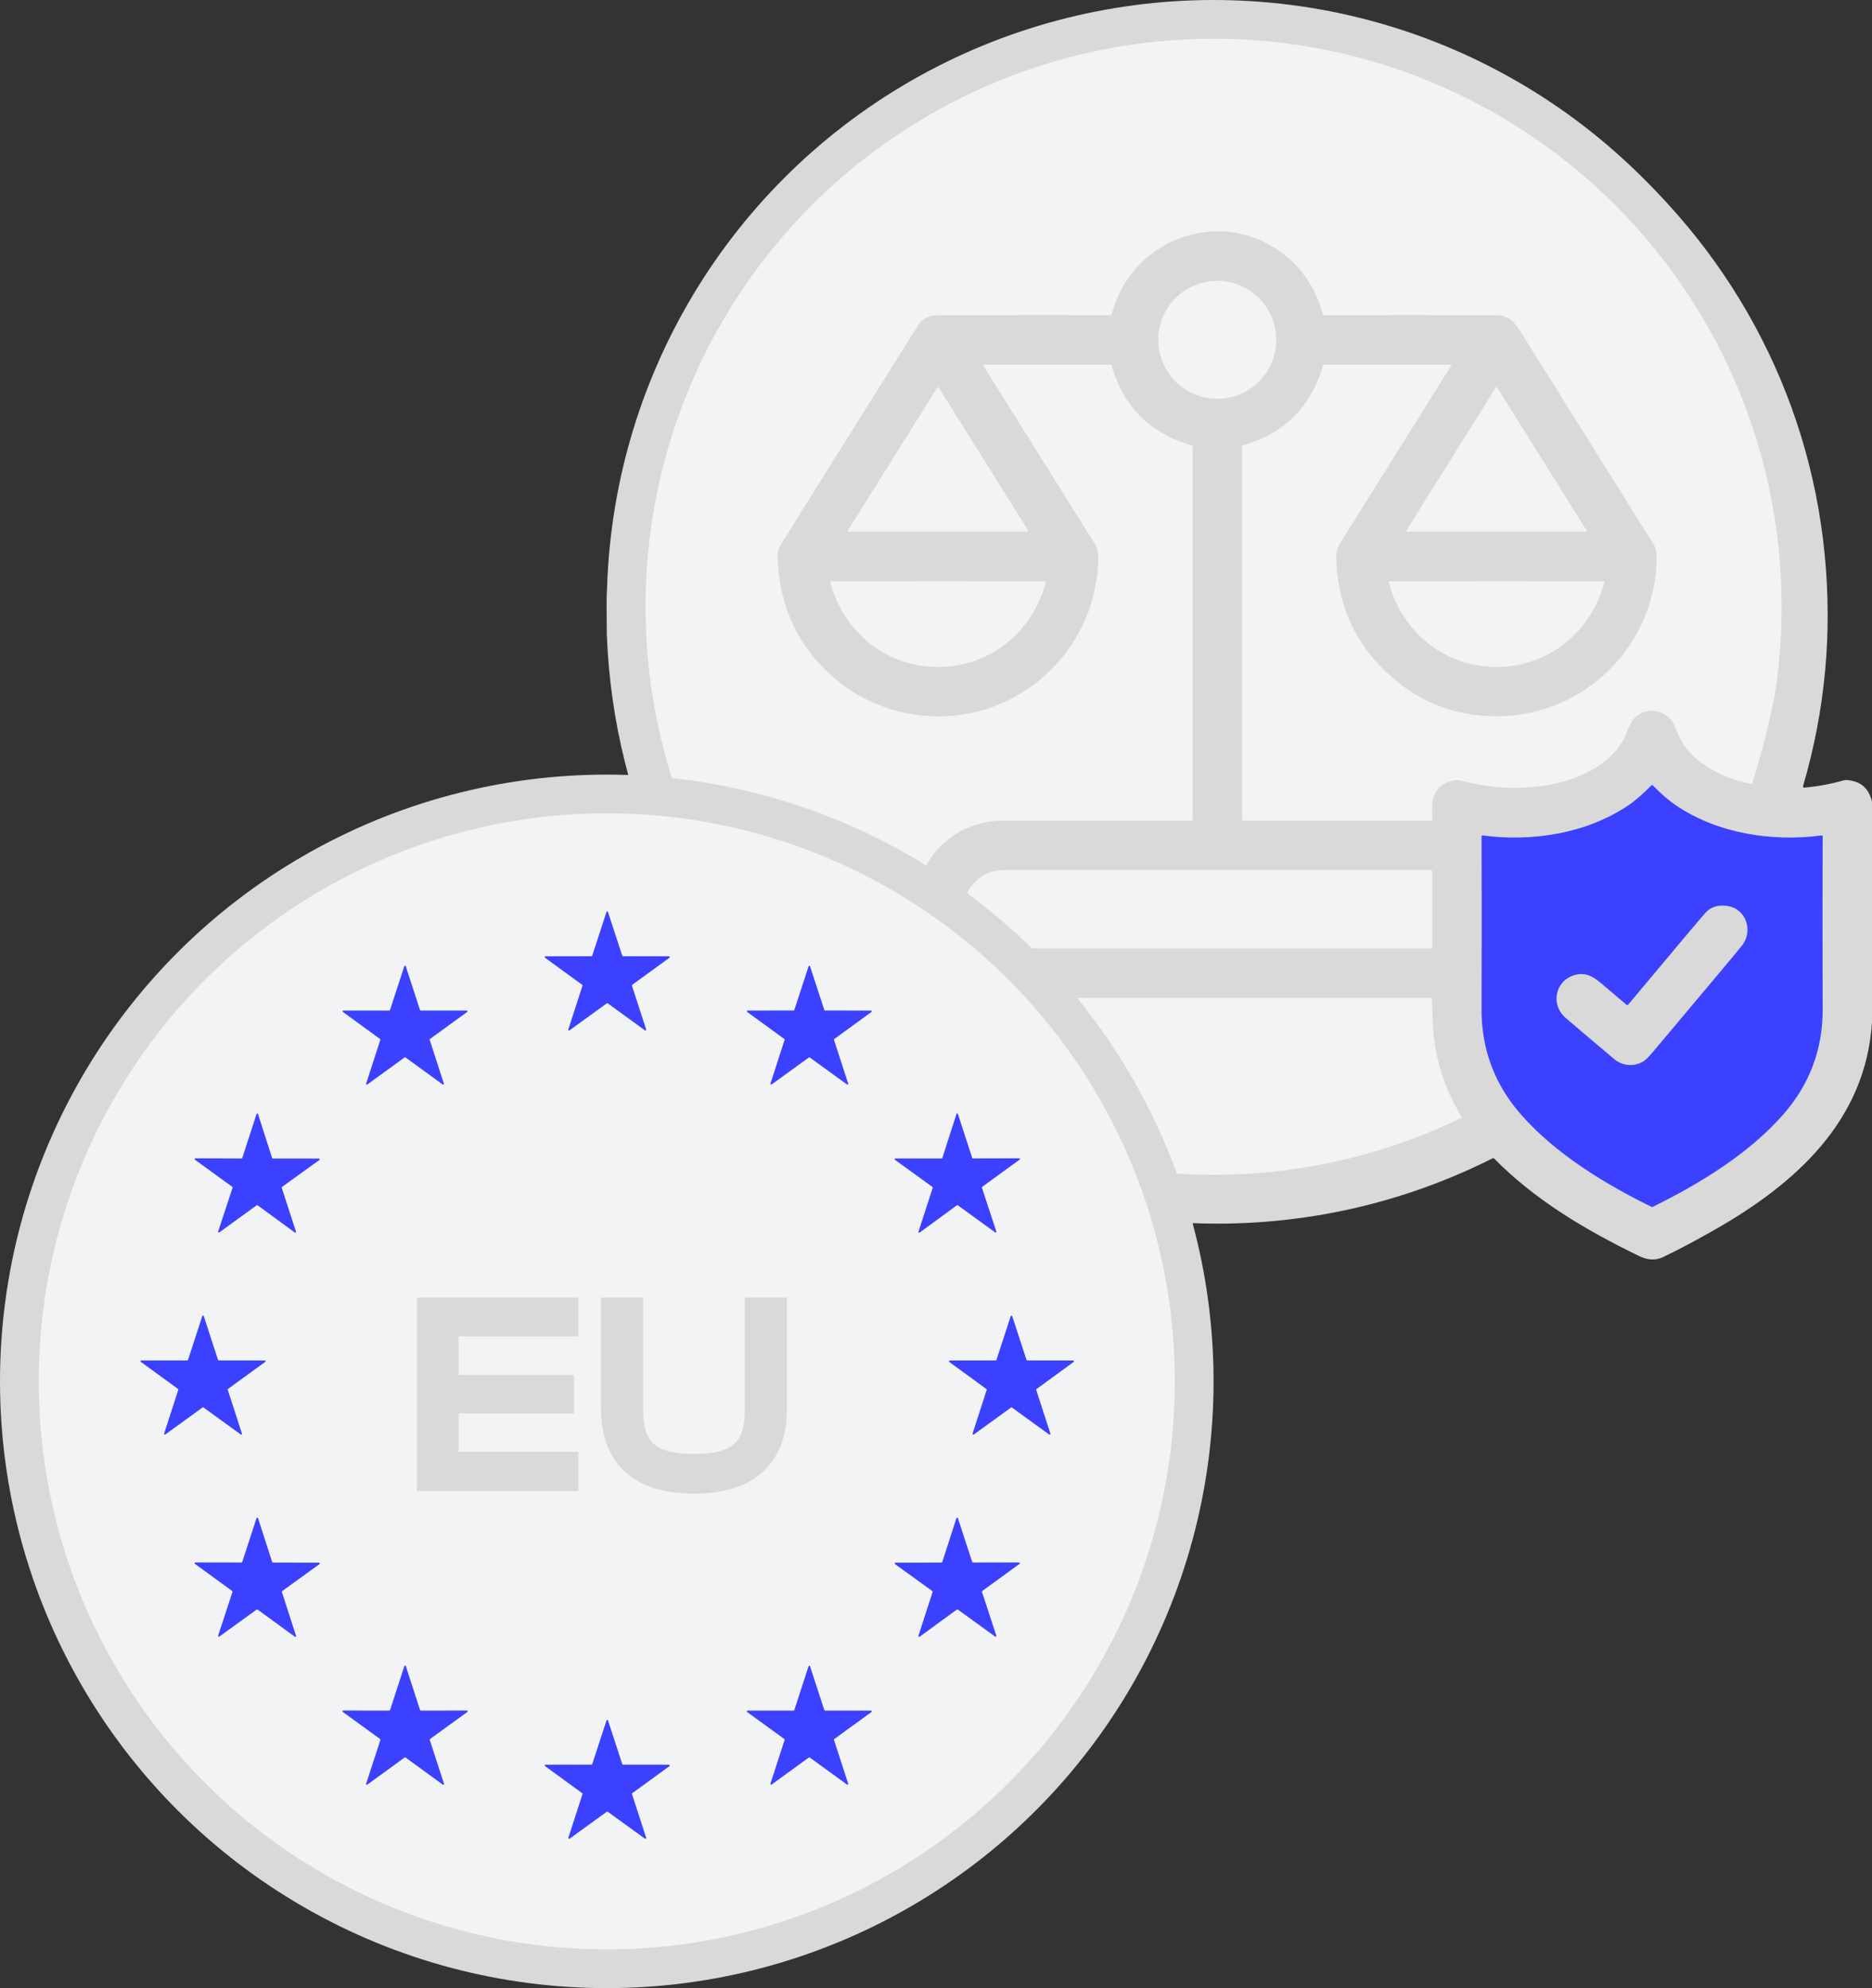 <svg width="145" height="154" viewBox="0 0 145 154" fill="none" xmlns="http://www.w3.org/2000/svg">
<rect x="0" y="0" width="145" height="154" fill="#333333" stroke="none"/>
<g clip-path="url(#clip0_1137_140)">
<circle cx="94" cy="47" r="45.5" fill="#F2F3F4" stroke="#D9D9D9" stroke-width="3"/>
<path d="M142.5 63C134.9 63.8 129.667 60 128 58C125.2 63.2 116.833 63.5 113 63V81C113 87 123 92.833 128 95C136.4 92.2 141.167 84.833 142.5 81.5V63Z" fill="#3B41FF"/>
<path d="M145 62.109V79.177C144.51 86.829 139.072 91.686 132.855 95.234C131.375 96.079 130.029 96.792 128.819 97.372C128.249 97.645 127.628 97.618 126.954 97.29C122.822 95.282 118.883 92.947 115.755 89.76C115.734 89.739 115.707 89.725 115.678 89.72C115.648 89.715 115.619 89.72 115.592 89.733C98.95 98.126 78.657 95.937 64.282 84.066C53.682 75.313 47.517 62.846 47 49.098V46.326C47.315 37.154 50.017 28.783 55.106 21.214C56.272 19.481 57.373 19.7 57 21.751C56.954 22.008 53.964 24.321 55.5 24C51.493 30.102 50.166 37.245 49.5 44.372C47.666 63.955 61.111 82.895 79.577 89.72C90.614 93.799 102.571 91.743 113.179 86.653C113.191 86.648 113.202 86.639 113.211 86.629C113.22 86.618 113.227 86.606 113.23 86.592C113.234 86.579 113.235 86.565 113.233 86.551C113.231 86.537 113.226 86.524 113.219 86.512C111.804 84.228 111.053 81.725 110.968 79.005C110.951 78.465 110.934 77.928 110.914 77.393C110.913 77.366 110.902 77.341 110.882 77.323C110.863 77.304 110.836 77.294 110.809 77.294C95.026 77.29 82.694 77.29 73.814 77.296C72.728 77.297 72.066 77.224 71.827 77.077C70.918 76.522 70.811 75.845 70.811 74.687C70.814 72.11 70.815 70.759 70.815 70.633C70.84 66.659 73.764 63.562 77.774 63.56C83.773 63.56 88.6 63.562 92.254 63.564C92.287 63.564 92.318 63.551 92.341 63.529C92.364 63.506 92.377 63.475 92.377 63.444V34.57C92.377 34.556 92.372 34.541 92.363 34.53C92.354 34.518 92.341 34.509 92.327 34.505C89.088 33.582 87.01 31.51 86.091 28.288C86.087 28.275 86.079 28.263 86.068 28.255C86.057 28.246 86.043 28.242 86.03 28.242H76.212C76.203 28.242 76.193 28.245 76.185 28.25C76.177 28.255 76.17 28.262 76.165 28.271C76.161 28.279 76.158 28.289 76.159 28.299C76.159 28.308 76.162 28.318 76.166 28.326L84.793 42.111C84.934 42.337 85.019 42.592 85.042 42.856C85.084 43.328 85.073 43.833 85.007 44.372C84.603 47.737 83.115 50.497 80.544 52.652C75.646 56.76 68.384 56.339 63.901 51.863C61.521 49.486 60.298 46.539 60.232 43.022C60.227 42.744 60.328 42.437 60.536 42.102C61.727 40.174 65.26 34.525 71.136 25.157C71.439 24.674 71.946 24.431 72.658 24.427C77.575 24.402 82.017 24.399 85.986 24.42C86.017 24.42 86.047 24.41 86.072 24.392C86.096 24.373 86.114 24.346 86.121 24.316C87.578 18.685 94.153 16.046 99.022 19.395C100.742 20.578 101.888 22.225 102.46 24.335C102.466 24.358 102.48 24.379 102.499 24.393C102.519 24.408 102.542 24.416 102.567 24.416C106.467 24.404 110.897 24.404 115.858 24.414C116.796 24.416 117.256 24.862 117.771 25.683C124.462 36.371 127.913 41.89 128.124 42.239C128.256 42.459 128.322 42.767 128.319 43.162C128.288 49.986 122.726 55.479 115.918 55.481C112.535 55.481 109.618 54.274 107.167 51.86C104.789 49.518 103.565 46.587 103.494 43.066C103.486 42.71 103.664 42.293 103.892 41.929C105.103 39.996 107.939 35.464 112.4 28.334C112.405 28.325 112.409 28.315 112.409 28.304C112.409 28.294 112.407 28.283 112.401 28.274C112.396 28.264 112.388 28.256 112.379 28.251C112.37 28.245 112.359 28.242 112.348 28.242H102.6C102.569 28.242 102.54 28.252 102.516 28.27C102.492 28.288 102.474 28.313 102.466 28.341C101.525 31.544 99.455 33.597 96.255 34.499C96.24 34.504 96.227 34.513 96.217 34.525C96.208 34.537 96.203 34.551 96.203 34.566V63.509C96.203 63.523 96.209 63.536 96.219 63.547C96.229 63.556 96.242 63.562 96.257 63.562H110.815C110.831 63.562 110.847 63.559 110.862 63.553C110.878 63.547 110.891 63.537 110.903 63.526C110.914 63.514 110.924 63.501 110.93 63.485C110.936 63.47 110.939 63.454 110.939 63.438C110.941 62.946 110.88 62.236 111.018 61.815C111.29 60.979 111.887 60.516 112.809 60.427C112.889 60.419 112.969 60.426 113.047 60.446C115.435 61.051 117.677 61.242 120.186 60.756C122.447 60.316 125.096 59.07 125.968 56.815C126.21 56.195 126.409 55.808 126.566 55.653C127.613 54.618 129.276 54.966 129.791 56.4C130.176 57.474 130.729 58.302 131.692 59.016C132.883 59.901 134.21 60.467 135.673 60.716C135.682 60.718 135.692 60.716 135.701 60.711C135.709 60.705 135.716 60.697 135.719 60.687C141.241 43.185 138.828 25.155 124.264 14C114.483 6.508 106.401 0.236 94.285 2.5C88.705 3.543 78.712 3.819 73.814 7C71.59 5.652 66.932 8.531 68 10.5C66.348 10.881 66.382 10.573 67.224 9.117C67.367 8.869 67.704 8.571 68.237 8.223C75.037 3.777 82.456 1.231 90.495 0.584C102.604 -0.39 114.666 3.292 124.089 10.985C133.891 18.988 140.083 30.321 141.327 42.867C141.937 49.009 141.381 55.017 139.66 60.89C139.656 60.905 139.655 60.921 139.658 60.936C139.662 60.951 139.668 60.965 139.678 60.977C139.688 60.989 139.701 60.998 139.715 61.004C139.729 61.01 139.744 61.012 139.759 61.011C140.785 60.918 141.784 60.733 142.757 60.458C142.86 60.427 142.969 60.416 143.076 60.425C144.123 60.505 144.764 61.067 145 62.109ZM98.856 26.322C98.856 25.11 98.374 23.947 97.517 23.09C96.66 22.233 95.497 21.751 94.285 21.751C93.073 21.751 91.91 22.233 91.053 23.09C90.196 23.947 89.714 25.11 89.714 26.322C89.714 27.534 90.196 28.697 91.053 29.554C91.91 30.411 93.073 30.893 94.285 30.893C95.497 30.893 96.66 30.411 97.517 29.554C98.374 28.697 98.856 27.534 98.856 26.322ZM65.677 41.085C65.671 41.096 65.667 41.107 65.667 41.12C65.666 41.132 65.669 41.144 65.675 41.154C65.681 41.165 65.69 41.174 65.7 41.18C65.711 41.186 65.723 41.189 65.735 41.189H79.577C79.59 41.189 79.602 41.186 79.612 41.18C79.623 41.174 79.631 41.165 79.637 41.154C79.643 41.144 79.646 41.132 79.645 41.12C79.645 41.107 79.641 41.096 79.635 41.085L72.713 30.024C72.708 30.014 72.699 30.006 72.689 30C72.679 29.994 72.668 29.991 72.656 29.991C72.644 29.991 72.633 29.994 72.623 30C72.613 30.006 72.605 30.014 72.599 30.024L65.677 41.085ZM108.935 41.085C108.929 41.096 108.925 41.107 108.925 41.12C108.924 41.132 108.927 41.144 108.933 41.154C108.939 41.165 108.947 41.174 108.958 41.18C108.969 41.186 108.981 41.189 108.993 41.189H122.835C122.847 41.189 122.859 41.186 122.87 41.18C122.88 41.174 122.889 41.165 122.895 41.154C122.901 41.144 122.904 41.132 122.903 41.12C122.903 41.107 122.899 41.096 122.893 41.085L115.971 30.024C115.965 30.014 115.957 30.006 115.947 30C115.937 29.994 115.925 29.991 115.914 29.991C115.902 29.991 115.891 29.994 115.881 30C115.871 30.006 115.862 30.014 115.856 30.024L108.935 41.085ZM72.656 51.666C76.683 51.666 79.977 48.954 81.003 45.112C81.006 45.103 81.006 45.093 81.004 45.083C81.002 45.073 80.998 45.063 80.992 45.055C80.986 45.047 80.978 45.04 80.969 45.036C80.96 45.031 80.95 45.029 80.94 45.028C80.376 45.019 77.615 45.016 72.656 45.017C67.697 45.017 64.936 45.021 64.372 45.028C64.362 45.029 64.352 45.031 64.343 45.036C64.334 45.04 64.326 45.047 64.32 45.055C64.314 45.063 64.31 45.073 64.308 45.083C64.306 45.093 64.306 45.103 64.309 45.112C65.337 48.954 68.631 51.666 72.656 51.666ZM115.916 51.666C119.941 51.666 123.235 48.954 124.263 45.112C124.266 45.103 124.266 45.092 124.264 45.082C124.262 45.072 124.258 45.062 124.251 45.054C124.245 45.046 124.237 45.04 124.228 45.035C124.218 45.031 124.208 45.028 124.198 45.028C123.634 45.019 120.873 45.016 115.916 45.017C110.957 45.017 108.196 45.021 107.632 45.028C107.622 45.029 107.612 45.031 107.603 45.036C107.594 45.04 107.586 45.047 107.58 45.055C107.574 45.063 107.569 45.073 107.568 45.083C107.566 45.093 107.566 45.103 107.569 45.112C108.595 48.954 111.889 51.666 115.916 51.666ZM127.969 93.49C127.989 93.49 128.004 93.489 128.013 93.485C131.632 91.701 135.439 89.389 138.113 86.343C140.169 84.004 141.191 81.275 141.18 78.155C141.163 73.199 141.163 68.742 141.18 64.785C141.18 64.775 141.177 64.765 141.173 64.755C141.169 64.746 141.163 64.737 141.155 64.73C141.147 64.723 141.138 64.718 141.128 64.715C141.118 64.712 141.108 64.711 141.097 64.713C137.252 65.222 133.075 64.567 129.862 62.416C129.285 62.03 128.67 61.501 128.018 60.829C128.003 60.814 127.995 60.812 127.969 60.812C127.942 60.812 127.932 60.814 127.917 60.829C127.265 61.501 126.651 62.03 126.074 62.416C122.86 64.567 118.684 65.222 114.838 64.713C114.828 64.711 114.817 64.712 114.807 64.715C114.797 64.718 114.788 64.723 114.78 64.73C114.773 64.737 114.766 64.746 114.762 64.755C114.758 64.765 114.756 64.775 114.756 64.785C114.772 68.742 114.772 73.199 114.756 78.155C114.744 81.275 115.767 84.004 117.822 86.343C120.496 89.389 124.303 91.701 127.923 93.485C127.932 93.489 127.947 93.49 127.969 93.49ZM74.784 73.464H110.87C110.879 73.464 110.888 73.462 110.896 73.459C110.904 73.455 110.912 73.45 110.918 73.444C110.924 73.438 110.929 73.43 110.932 73.422C110.936 73.414 110.937 73.405 110.937 73.397V67.511C110.937 67.478 110.924 67.447 110.901 67.424C110.878 67.401 110.847 67.388 110.815 67.388C103.29 67.391 92.407 67.391 78.165 67.388C77.026 67.388 76.31 67.54 75.556 68.28C74.568 69.249 74.639 70.202 74.645 71.695C74.649 72.628 74.647 73.167 74.639 73.312C74.638 73.332 74.641 73.352 74.648 73.37C74.655 73.388 74.666 73.405 74.68 73.419C74.693 73.433 74.71 73.444 74.728 73.452C74.746 73.46 74.765 73.464 74.784 73.464Z" fill="#D9D9D9"/>
<path d="M125.973 77.822C125.984 77.831 125.997 77.838 126.01 77.842C126.023 77.846 126.038 77.848 126.052 77.847C126.066 77.845 126.079 77.841 126.092 77.835C126.104 77.828 126.115 77.819 126.124 77.809C129.819 73.39 131.809 71.023 132.096 70.707C132.526 70.238 133.105 70.062 133.832 70.181C135.262 70.415 135.829 72.141 134.908 73.27C134.231 74.104 131.948 76.829 128.061 81.445C127.727 81.841 127.486 82.087 127.338 82.184C126.628 82.647 125.696 82.59 125.056 82.054C123.987 81.159 122.728 80.093 121.28 78.856C120.107 77.853 120.417 76.04 121.887 75.552C122.733 75.272 123.364 75.592 124.057 76.197C124.208 76.327 124.847 76.869 125.973 77.822Z" fill="#D9D9D9"/>
</g>
<circle cx="47" cy="107" r="45.5" fill="#F2F3F4" stroke="#D9D9D9" stroke-width="3"/>
<path d="M48.255 74.071L51.819 74.074C51.832 74.074 51.845 74.078 51.855 74.085C51.866 74.093 51.874 74.103 51.878 74.116C51.883 74.128 51.883 74.141 51.878 74.154C51.874 74.166 51.866 74.177 51.856 74.184L48.973 76.283C48.963 76.29 48.955 76.301 48.951 76.313C48.947 76.326 48.947 76.339 48.951 76.351L50.049 79.742C50.053 79.754 50.053 79.767 50.049 79.78C50.045 79.792 50.038 79.803 50.027 79.81C50.017 79.818 50.004 79.822 49.991 79.822C49.978 79.822 49.966 79.817 49.955 79.81L47.069 77.717C47.059 77.71 47.047 77.706 47.035 77.706C47.022 77.706 47.01 77.71 47 77.717L44.114 79.81C44.103 79.817 44.091 79.822 44.078 79.822C44.065 79.822 44.052 79.818 44.042 79.81C44.031 79.803 44.023 79.792 44.02 79.78C44.016 79.767 44.016 79.754 44.02 79.742L45.118 76.351C45.122 76.339 45.122 76.326 45.118 76.313C45.114 76.301 45.106 76.29 45.096 76.283L42.213 74.184C42.203 74.177 42.195 74.166 42.191 74.154C42.187 74.141 42.187 74.128 42.191 74.116C42.195 74.103 42.203 74.093 42.213 74.085C42.224 74.078 42.237 74.074 42.25 74.074L45.814 74.071C45.827 74.071 45.839 74.067 45.85 74.059C45.861 74.052 45.868 74.041 45.872 74.028L46.978 70.639C46.982 70.628 46.99 70.618 47 70.61C47.01 70.603 47.022 70.6 47.035 70.6C47.047 70.6 47.059 70.603 47.069 70.61C47.079 70.618 47.087 70.628 47.091 70.639L48.197 74.028C48.201 74.041 48.208 74.052 48.219 74.059C48.23 74.067 48.242 74.071 48.255 74.071Z" fill="#3B41FF"/>
<path d="M32.587 78.275L36.154 78.277C36.166 78.277 36.178 78.281 36.188 78.288C36.198 78.296 36.205 78.306 36.209 78.318C36.213 78.33 36.212 78.343 36.209 78.354C36.205 78.366 36.197 78.376 36.187 78.383L33.305 80.48C33.294 80.487 33.287 80.497 33.283 80.509C33.279 80.521 33.279 80.534 33.283 80.546L34.382 83.939C34.386 83.95 34.385 83.963 34.381 83.974C34.377 83.986 34.37 83.996 34.36 84.002C34.35 84.01 34.338 84.013 34.326 84.013C34.314 84.014 34.302 84.01 34.292 84.003L31.406 81.91C31.396 81.903 31.384 81.899 31.371 81.899C31.359 81.899 31.347 81.903 31.337 81.91L28.451 84.003C28.441 84.01 28.429 84.014 28.417 84.013C28.404 84.013 28.393 84.01 28.383 84.002C28.373 83.996 28.366 83.986 28.362 83.974C28.358 83.963 28.357 83.95 28.36 83.939L29.46 80.546C29.464 80.534 29.464 80.521 29.46 80.509C29.456 80.497 29.448 80.487 29.438 80.48L26.556 78.383C26.546 78.376 26.538 78.366 26.534 78.354C26.53 78.343 26.53 78.33 26.534 78.318C26.538 78.306 26.545 78.296 26.555 78.288C26.564 78.281 26.576 78.277 26.589 78.277L30.156 78.275C30.168 78.275 30.18 78.271 30.19 78.263C30.2 78.256 30.207 78.246 30.211 78.234L31.316 74.842C31.32 74.831 31.328 74.821 31.338 74.814C31.348 74.807 31.359 74.803 31.371 74.803C31.383 74.803 31.395 74.807 31.405 74.814C31.415 74.821 31.422 74.831 31.427 74.842L32.532 78.234C32.536 78.246 32.543 78.256 32.553 78.263C32.563 78.271 32.575 78.275 32.587 78.275Z" fill="#3B41FF"/>
<path d="M63.905 78.273L67.463 78.277C67.476 78.277 67.488 78.281 67.499 78.288C67.509 78.296 67.517 78.307 67.521 78.319C67.524 78.331 67.524 78.344 67.52 78.357C67.516 78.369 67.508 78.379 67.498 78.387L64.623 80.48C64.612 80.487 64.604 80.498 64.6 80.51C64.597 80.522 64.597 80.536 64.6 80.548L65.697 83.931C65.701 83.944 65.701 83.957 65.697 83.969C65.693 83.981 65.685 83.992 65.675 84C65.664 84.007 65.652 84.011 65.639 84.011C65.626 84.011 65.613 84.007 65.603 83.999L62.722 81.912C62.712 81.905 62.7 81.901 62.688 81.901C62.675 81.901 62.663 81.905 62.653 81.912L59.772 83.999C59.762 84.007 59.749 84.011 59.736 84.011C59.723 84.011 59.711 84.007 59.7 84C59.69 83.992 59.682 83.981 59.678 83.969C59.674 83.957 59.674 83.944 59.678 83.931L60.774 80.548C60.778 80.536 60.778 80.522 60.775 80.51C60.77 80.498 60.763 80.487 60.752 80.48L57.877 78.387C57.867 78.379 57.859 78.369 57.855 78.357C57.851 78.344 57.85 78.331 57.854 78.319C57.858 78.307 57.866 78.296 57.876 78.288C57.887 78.281 57.899 78.277 57.912 78.277L61.47 78.273C61.483 78.273 61.495 78.269 61.505 78.261C61.516 78.254 61.523 78.243 61.527 78.231L62.631 74.849C62.635 74.837 62.643 74.827 62.653 74.82C62.663 74.813 62.675 74.809 62.688 74.809C62.7 74.809 62.712 74.813 62.722 74.82C62.732 74.827 62.74 74.837 62.744 74.849L63.848 78.231C63.852 78.243 63.859 78.254 63.869 78.261C63.88 78.269 63.892 78.273 63.905 78.273Z" fill="#3B41FF"/>
<path d="M21.135 89.74H24.706C24.719 89.74 24.731 89.744 24.742 89.752C24.752 89.76 24.76 89.77 24.764 89.783C24.767 89.795 24.767 89.808 24.763 89.82C24.759 89.832 24.751 89.843 24.741 89.85L21.845 91.938C21.835 91.945 21.827 91.956 21.823 91.968C21.819 91.981 21.819 91.994 21.823 92.006L22.927 95.402C22.931 95.415 22.931 95.428 22.927 95.44C22.923 95.453 22.915 95.463 22.905 95.471C22.895 95.478 22.882 95.482 22.869 95.482C22.856 95.482 22.843 95.478 22.833 95.47L19.953 93.361C19.942 93.353 19.93 93.349 19.917 93.349C19.904 93.349 19.891 93.353 19.881 93.361L16.991 95.459C16.981 95.467 16.968 95.471 16.955 95.471C16.942 95.471 16.93 95.467 16.919 95.46C16.909 95.452 16.901 95.442 16.897 95.429C16.893 95.417 16.893 95.404 16.898 95.391L18.014 92C18.018 91.988 18.018 91.975 18.014 91.963C18.01 91.951 18.002 91.94 17.992 91.933L15.104 89.834C15.093 89.827 15.085 89.816 15.081 89.804C15.077 89.792 15.077 89.778 15.081 89.766C15.085 89.754 15.092 89.743 15.103 89.736C15.113 89.728 15.126 89.724 15.139 89.724L18.71 89.737C18.722 89.737 18.735 89.732 18.745 89.725C18.755 89.717 18.763 89.707 18.767 89.694L19.87 86.298C19.874 86.286 19.881 86.275 19.892 86.267C19.902 86.26 19.915 86.255 19.928 86.255C19.941 86.255 19.953 86.26 19.964 86.267C19.974 86.275 19.982 86.286 19.986 86.298L21.078 89.698C21.082 89.71 21.089 89.721 21.1 89.728C21.11 89.736 21.122 89.74 21.135 89.74Z" fill="#3B41FF"/>
<path d="M75.359 89.733L78.941 89.722C78.953 89.722 78.964 89.725 78.974 89.732C78.984 89.739 78.992 89.749 78.996 89.761C78.999 89.772 79 89.784 78.996 89.796C78.992 89.808 78.985 89.818 78.975 89.825L76.078 91.933C76.069 91.94 76.061 91.95 76.058 91.961C76.054 91.973 76.054 91.985 76.058 91.997L77.174 95.4C77.178 95.412 77.178 95.424 77.174 95.436C77.17 95.447 77.162 95.457 77.153 95.463C77.143 95.47 77.131 95.474 77.119 95.474C77.107 95.474 77.096 95.47 77.086 95.463L74.187 93.359C74.178 93.352 74.166 93.348 74.154 93.348C74.142 93.348 74.131 93.352 74.121 93.359L71.23 95.474C71.22 95.481 71.208 95.486 71.196 95.486C71.183 95.486 71.171 95.482 71.162 95.475C71.152 95.468 71.144 95.457 71.141 95.445C71.137 95.434 71.137 95.421 71.141 95.41L72.247 92.002C72.25 91.991 72.25 91.979 72.246 91.968C72.242 91.956 72.234 91.947 72.225 91.94L69.32 89.841C69.31 89.834 69.303 89.824 69.299 89.812C69.296 89.801 69.296 89.789 69.3 89.777C69.304 89.766 69.311 89.756 69.321 89.749C69.331 89.742 69.343 89.738 69.355 89.739L72.937 89.737C72.949 89.737 72.96 89.733 72.97 89.726C72.979 89.719 72.986 89.709 72.99 89.698L74.088 86.287C74.092 86.275 74.099 86.266 74.109 86.258C74.118 86.251 74.13 86.248 74.142 86.248C74.154 86.248 74.166 86.251 74.176 86.258C74.186 86.266 74.193 86.275 74.196 86.287L75.305 89.693C75.309 89.704 75.316 89.714 75.325 89.721C75.335 89.729 75.347 89.733 75.359 89.733Z" fill="#3B41FF"/>
<path d="M16.945 105.377L20.51 105.379C20.523 105.378 20.536 105.382 20.547 105.39C20.558 105.397 20.566 105.408 20.57 105.42C20.574 105.433 20.574 105.446 20.57 105.458C20.566 105.471 20.558 105.482 20.547 105.489L17.663 107.586C17.652 107.593 17.645 107.604 17.641 107.616C17.637 107.628 17.637 107.641 17.641 107.654L18.741 111.046C18.745 111.059 18.745 111.072 18.741 111.084C18.737 111.097 18.729 111.107 18.719 111.115C18.708 111.122 18.696 111.126 18.683 111.126C18.67 111.126 18.657 111.122 18.647 111.114L15.761 109.02C15.751 109.012 15.738 109.008 15.726 109.008C15.713 109.008 15.701 109.012 15.691 109.02L12.805 111.114C12.794 111.122 12.782 111.126 12.769 111.126C12.756 111.126 12.743 111.122 12.733 111.115C12.723 111.107 12.715 111.097 12.711 111.084C12.707 111.072 12.707 111.059 12.711 111.046L13.811 107.654C13.815 107.641 13.815 107.628 13.811 107.616C13.807 107.604 13.799 107.593 13.789 107.586L10.905 105.489C10.894 105.482 10.886 105.471 10.882 105.458C10.878 105.446 10.878 105.433 10.882 105.42C10.886 105.408 10.894 105.397 10.905 105.39C10.916 105.382 10.928 105.378 10.941 105.379L14.507 105.377C14.52 105.377 14.532 105.373 14.542 105.365C14.552 105.358 14.56 105.347 14.564 105.335L15.669 101.944C15.673 101.932 15.681 101.922 15.691 101.915C15.701 101.908 15.713 101.904 15.726 101.904C15.738 101.904 15.75 101.908 15.761 101.915C15.771 101.922 15.778 101.932 15.783 101.944L16.888 105.335C16.892 105.347 16.899 105.358 16.91 105.365C16.92 105.373 16.932 105.377 16.945 105.377Z" fill="#3B41FF"/>
<path d="M79.569 105.379L83.127 105.384C83.14 105.385 83.152 105.389 83.163 105.397C83.173 105.404 83.181 105.415 83.185 105.427C83.189 105.44 83.189 105.453 83.185 105.465C83.181 105.478 83.174 105.489 83.163 105.496L80.288 107.593C80.278 107.601 80.269 107.611 80.265 107.624C80.261 107.637 80.26 107.65 80.264 107.663L81.361 111.048C81.364 111.061 81.364 111.074 81.36 111.086C81.356 111.099 81.348 111.11 81.338 111.117C81.327 111.125 81.315 111.129 81.302 111.129C81.288 111.129 81.276 111.126 81.265 111.118L78.383 109.029C78.372 109.021 78.359 109.017 78.346 109.017C78.333 109.017 78.32 109.021 78.309 109.029L75.427 111.118C75.416 111.126 75.403 111.129 75.39 111.129C75.377 111.129 75.365 111.125 75.354 111.117C75.344 111.11 75.336 111.099 75.332 111.086C75.328 111.074 75.327 111.061 75.331 111.048L76.427 107.663C76.431 107.65 76.431 107.637 76.427 107.624C76.422 107.611 76.414 107.601 76.403 107.593L73.528 105.496C73.518 105.489 73.51 105.478 73.507 105.465C73.503 105.453 73.503 105.44 73.507 105.427C73.511 105.415 73.519 105.404 73.529 105.397C73.54 105.389 73.552 105.385 73.565 105.384L77.123 105.379C77.136 105.379 77.149 105.375 77.159 105.367C77.17 105.36 77.178 105.349 77.182 105.337L78.287 101.953C78.291 101.941 78.299 101.93 78.31 101.923C78.32 101.916 78.333 101.912 78.346 101.912C78.359 101.912 78.371 101.916 78.382 101.923C78.392 101.93 78.4 101.941 78.405 101.953L79.51 105.337C79.514 105.349 79.522 105.36 79.532 105.367C79.543 105.375 79.556 105.379 79.569 105.379Z" fill="#3B41FF"/>
<path d="M21.141 121.038L24.712 121.043C24.725 121.043 24.738 121.046 24.749 121.054C24.76 121.061 24.768 121.072 24.772 121.084C24.776 121.097 24.776 121.11 24.772 121.123C24.768 121.135 24.76 121.146 24.749 121.153L21.856 123.246C21.845 123.254 21.837 123.264 21.834 123.277C21.829 123.289 21.83 123.302 21.834 123.314L22.931 126.712C22.936 126.725 22.936 126.738 22.932 126.75C22.928 126.763 22.92 126.773 22.91 126.781C22.899 126.788 22.887 126.792 22.874 126.792C22.861 126.792 22.848 126.788 22.838 126.78L19.952 124.675C19.942 124.667 19.929 124.664 19.917 124.664C19.904 124.664 19.892 124.667 19.882 124.675L16.988 126.769C16.978 126.777 16.966 126.781 16.953 126.781C16.94 126.781 16.927 126.777 16.917 126.77C16.906 126.762 16.898 126.752 16.895 126.739C16.891 126.727 16.891 126.714 16.895 126.701L18.006 123.307C18.01 123.295 18.01 123.281 18.006 123.269C18.002 123.257 17.994 123.246 17.984 123.239L15.098 121.135C15.088 121.127 15.08 121.117 15.077 121.104C15.073 121.092 15.073 121.08 15.077 121.068C15.082 121.056 15.089 121.045 15.099 121.038C15.109 121.031 15.122 121.027 15.134 121.027L18.705 121.034C18.718 121.034 18.73 121.03 18.74 121.022C18.751 121.014 18.758 121.004 18.762 120.992L19.871 117.597C19.875 117.585 19.883 117.574 19.893 117.566C19.903 117.559 19.916 117.555 19.929 117.555C19.942 117.555 19.954 117.559 19.965 117.566C19.975 117.574 19.983 117.585 19.987 117.597L21.084 120.995C21.088 121.007 21.096 121.018 21.106 121.026C21.116 121.033 21.129 121.037 21.141 121.038Z" fill="#3B41FF"/>
<path d="M75.364 121.034L78.929 121.027C78.942 121.027 78.955 121.031 78.965 121.039C78.975 121.046 78.983 121.057 78.987 121.07C78.991 121.082 78.991 121.095 78.987 121.107C78.984 121.12 78.976 121.131 78.966 121.139L76.083 123.239C76.073 123.247 76.065 123.258 76.061 123.27C76.057 123.283 76.057 123.296 76.061 123.309L77.172 126.696C77.177 126.709 77.177 126.722 77.173 126.735C77.169 126.748 77.16 126.759 77.15 126.767C77.139 126.775 77.125 126.779 77.112 126.779C77.098 126.779 77.085 126.774 77.075 126.766L74.189 124.675C74.178 124.667 74.165 124.663 74.152 124.663C74.139 124.663 74.126 124.667 74.115 124.675L71.237 126.777C71.226 126.785 71.213 126.79 71.199 126.79C71.186 126.79 71.173 126.786 71.162 126.778C71.151 126.77 71.143 126.759 71.139 126.746C71.135 126.734 71.135 126.72 71.139 126.707L72.237 123.314C72.241 123.302 72.241 123.288 72.237 123.276C72.233 123.263 72.226 123.252 72.215 123.244L69.325 121.155C69.315 121.147 69.307 121.136 69.304 121.124C69.3 121.112 69.3 121.098 69.304 121.086C69.308 121.074 69.316 121.063 69.326 121.055C69.337 121.048 69.349 121.043 69.362 121.043L72.927 121.039C72.941 121.039 72.953 121.035 72.964 121.027C72.975 121.019 72.982 121.008 72.986 120.995L74.08 117.603C74.084 117.59 74.092 117.579 74.103 117.571C74.114 117.563 74.127 117.558 74.14 117.558C74.153 117.558 74.166 117.563 74.177 117.571C74.188 117.579 74.196 117.59 74.2 117.603L75.305 120.992C75.309 121.004 75.317 121.015 75.328 121.022C75.338 121.03 75.351 121.034 75.364 121.034Z" fill="#3B41FF"/>
<path d="M32.593 132.499L36.168 132.496C36.181 132.496 36.193 132.5 36.203 132.507C36.214 132.515 36.222 132.526 36.225 132.538C36.229 132.55 36.229 132.563 36.225 132.576C36.221 132.588 36.213 132.598 36.203 132.606L33.309 134.704C33.299 134.712 33.291 134.722 33.287 134.735C33.283 134.747 33.283 134.76 33.287 134.772L34.394 138.171C34.398 138.183 34.398 138.196 34.395 138.208C34.391 138.221 34.383 138.231 34.372 138.239C34.362 138.247 34.349 138.251 34.336 138.251C34.323 138.25 34.311 138.246 34.3 138.238L31.411 136.135C31.401 136.127 31.388 136.123 31.376 136.123C31.363 136.123 31.351 136.127 31.341 136.135L28.451 138.238C28.441 138.246 28.428 138.25 28.415 138.251C28.402 138.251 28.39 138.247 28.379 138.239C28.369 138.231 28.361 138.221 28.357 138.208C28.353 138.196 28.354 138.183 28.358 138.171L29.465 134.772C29.469 134.76 29.469 134.747 29.465 134.735C29.461 134.722 29.453 134.712 29.443 134.704L26.549 132.606C26.539 132.598 26.531 132.588 26.527 132.576C26.523 132.563 26.522 132.55 26.526 132.538C26.53 132.526 26.538 132.515 26.548 132.507C26.559 132.5 26.571 132.496 26.584 132.496L30.159 132.499C30.171 132.499 30.184 132.495 30.194 132.487C30.204 132.48 30.212 132.469 30.216 132.457L31.319 129.057C31.323 129.045 31.331 129.035 31.341 129.028C31.351 129.021 31.363 129.017 31.376 129.017C31.388 129.017 31.4 129.021 31.411 129.028C31.421 129.035 31.428 129.045 31.433 129.057L32.536 132.457C32.54 132.469 32.548 132.48 32.558 132.487C32.568 132.495 32.58 132.499 32.593 132.499Z" fill="#3B41FF"/>
<path d="M63.904 132.501H67.469C67.481 132.501 67.494 132.505 67.504 132.513C67.514 132.52 67.522 132.53 67.526 132.542C67.53 132.554 67.53 132.567 67.526 132.579C67.523 132.591 67.516 132.602 67.506 132.609L64.62 134.706C64.609 134.714 64.602 134.724 64.597 134.736C64.594 134.749 64.594 134.762 64.598 134.774L65.699 138.165C65.703 138.177 65.703 138.19 65.699 138.202C65.695 138.214 65.687 138.224 65.677 138.231C65.667 138.239 65.655 138.243 65.642 138.243C65.63 138.244 65.618 138.24 65.607 138.233L62.721 136.136C62.711 136.129 62.699 136.125 62.686 136.125C62.674 136.125 62.662 136.129 62.651 136.136L59.765 138.233C59.755 138.24 59.743 138.244 59.73 138.243C59.718 138.243 59.706 138.239 59.696 138.231C59.685 138.224 59.678 138.214 59.674 138.202C59.67 138.19 59.67 138.177 59.674 138.165L60.775 134.774C60.779 134.762 60.779 134.749 60.775 134.736C60.771 134.724 60.764 134.714 60.753 134.706L57.867 132.609C57.857 132.602 57.85 132.591 57.846 132.579C57.843 132.567 57.843 132.554 57.847 132.542C57.851 132.53 57.859 132.52 57.869 132.513C57.879 132.505 57.891 132.501 57.904 132.501H61.469C61.482 132.501 61.494 132.497 61.504 132.489C61.515 132.482 61.522 132.471 61.526 132.459L62.63 129.068C62.634 129.056 62.642 129.046 62.652 129.039C62.662 129.032 62.674 129.028 62.686 129.028C62.699 129.028 62.711 129.032 62.721 129.039C62.731 129.046 62.739 129.056 62.743 129.068L63.847 132.459C63.85 132.471 63.858 132.482 63.868 132.489C63.879 132.497 63.891 132.501 63.904 132.501Z" fill="#3B41FF"/>
<path d="M48.257 136.689L51.821 136.693C51.834 136.693 51.846 136.697 51.857 136.704C51.867 136.712 51.875 136.723 51.879 136.735C51.883 136.747 51.883 136.76 51.878 136.773C51.874 136.785 51.866 136.795 51.856 136.803L48.975 138.901C48.965 138.909 48.957 138.919 48.953 138.932C48.949 138.944 48.949 138.957 48.953 138.969L50.051 142.358C50.055 142.371 50.055 142.384 50.051 142.396C50.047 142.408 50.04 142.419 50.029 142.427C50.019 142.434 50.006 142.438 49.993 142.438C49.98 142.438 49.968 142.434 49.958 142.426L47.071 140.335C47.061 140.328 47.049 140.324 47.036 140.324C47.024 140.324 47.012 140.328 47.002 140.335L44.115 142.426C44.105 142.434 44.093 142.438 44.08 142.438C44.067 142.438 44.054 142.434 44.044 142.427C44.033 142.419 44.026 142.408 44.022 142.396C44.018 142.384 44.018 142.371 44.022 142.358L45.12 138.969C45.124 138.957 45.124 138.944 45.12 138.932C45.116 138.919 45.108 138.909 45.098 138.901L42.217 136.803C42.207 136.795 42.199 136.785 42.195 136.773C42.191 136.76 42.19 136.747 42.194 136.735C42.198 136.723 42.206 136.712 42.216 136.704C42.227 136.697 42.239 136.693 42.252 136.693L45.816 136.689C45.829 136.689 45.841 136.685 45.852 136.678C45.862 136.67 45.87 136.659 45.874 136.647L46.98 133.259C46.984 133.248 46.992 133.238 47.002 133.231C47.012 133.223 47.024 133.22 47.036 133.22C47.049 133.22 47.061 133.223 47.071 133.231C47.081 133.238 47.089 133.248 47.093 133.259L48.199 136.647C48.203 136.659 48.21 136.67 48.221 136.678C48.232 136.685 48.244 136.689 48.257 136.689Z" fill="#3B41FF"/>
<path d="M44.3 101V103.02H35.02V107H43.96V108.98H35.02V112.96H44.3V115H32.8V101H44.3ZM53.754 115.2C49.374 115.2 47.054 113.1 47.054 109.1V101H49.314V109.24C49.314 112.04 50.514 113.12 53.754 113.12C56.994 113.12 58.194 112.04 58.194 109.24V101H60.454V109.1C60.454 113.1 58.114 115.2 53.754 115.2Z" fill="#D9D9D9"/>
<path d="M44.3 101H44.8V100.5H44.3V101ZM44.3 103.02V103.52H44.8V103.02H44.3ZM35.02 103.02V102.52H34.52V103.02H35.02ZM35.02 107H34.52V107.5H35.02V107ZM43.96 107H44.46V106.5H43.96V107ZM43.96 108.98V109.48H44.46V108.98H43.96ZM35.02 108.98V108.48H34.52V108.98H35.02ZM35.02 112.96H34.52V113.46H35.02V112.96ZM44.3 112.96H44.8V112.46H44.3V112.96ZM44.3 115V115.5H44.8V115H44.3ZM32.8 115H32.3V115.5H32.8V115ZM32.8 101V100.5H32.3V101H32.8ZM43.8 101V103.02H44.8V101H43.8ZM44.3 102.52H35.02V103.52H44.3V102.52ZM34.52 103.02V107H35.52V103.02H34.52ZM35.02 107.5H43.96V106.5H35.02V107.5ZM43.46 107V108.98H44.46V107H43.46ZM43.96 108.48H35.02V109.48H43.96V108.48ZM34.52 108.98V112.96H35.52V108.98H34.52ZM35.02 113.46H44.3V112.46H35.02V113.46ZM43.8 112.96V115H44.8V112.96H43.8ZM44.3 114.5H32.8V115.5H44.3V114.5ZM33.3 115V101H32.3V115H33.3ZM32.8 101.5H44.3V100.5H32.8V101.5ZM47.054 101V100.5H46.554V101H47.054ZM49.314 101H49.814V100.5H49.314V101ZM58.194 101V100.5H57.694V101H58.194ZM60.454 101H60.954V100.5H60.454V101ZM53.754 114.7C51.636 114.7 50.1 114.192 49.097 113.28C48.103 112.376 47.554 111.003 47.554 109.1H46.554C46.554 111.197 47.165 112.874 48.425 114.02C49.677 115.158 51.491 115.7 53.754 115.7V114.7ZM47.554 109.1V101H46.554V109.1H47.554ZM47.054 101.5H49.314V100.5H47.054V101.5ZM48.814 101V109.24H49.814V101H48.814ZM48.814 109.24C48.814 110.697 49.124 111.845 49.988 112.605C50.835 113.35 52.102 113.62 53.754 113.62V112.62C52.165 112.62 51.212 112.35 50.649 111.855C50.103 111.375 49.814 110.583 49.814 109.24H48.814ZM53.754 113.62C55.405 113.62 56.672 113.35 57.519 112.605C58.383 111.845 58.694 110.697 58.694 109.24H57.694C57.694 110.583 57.404 111.375 56.858 111.855C56.295 112.35 55.342 112.62 53.754 112.62V113.62ZM58.694 109.24V101H57.694V109.24H58.694ZM58.194 101.5H60.454V100.5H58.194V101.5ZM59.954 101V109.1H60.954V101H59.954ZM59.954 109.1C59.954 111.002 59.4 112.375 58.403 113.28C57.397 114.192 55.861 114.7 53.754 114.7V115.7C56.006 115.7 57.821 115.158 59.075 114.02C60.337 112.875 60.954 111.198 60.954 109.1H59.954Z" fill="#D9D9D9"/>
<defs>
<clipPath id="clip0_1137_140">
<rect width="98" height="98" fill="white" transform="translate(47)"/>
</clipPath>
</defs>
</svg>
